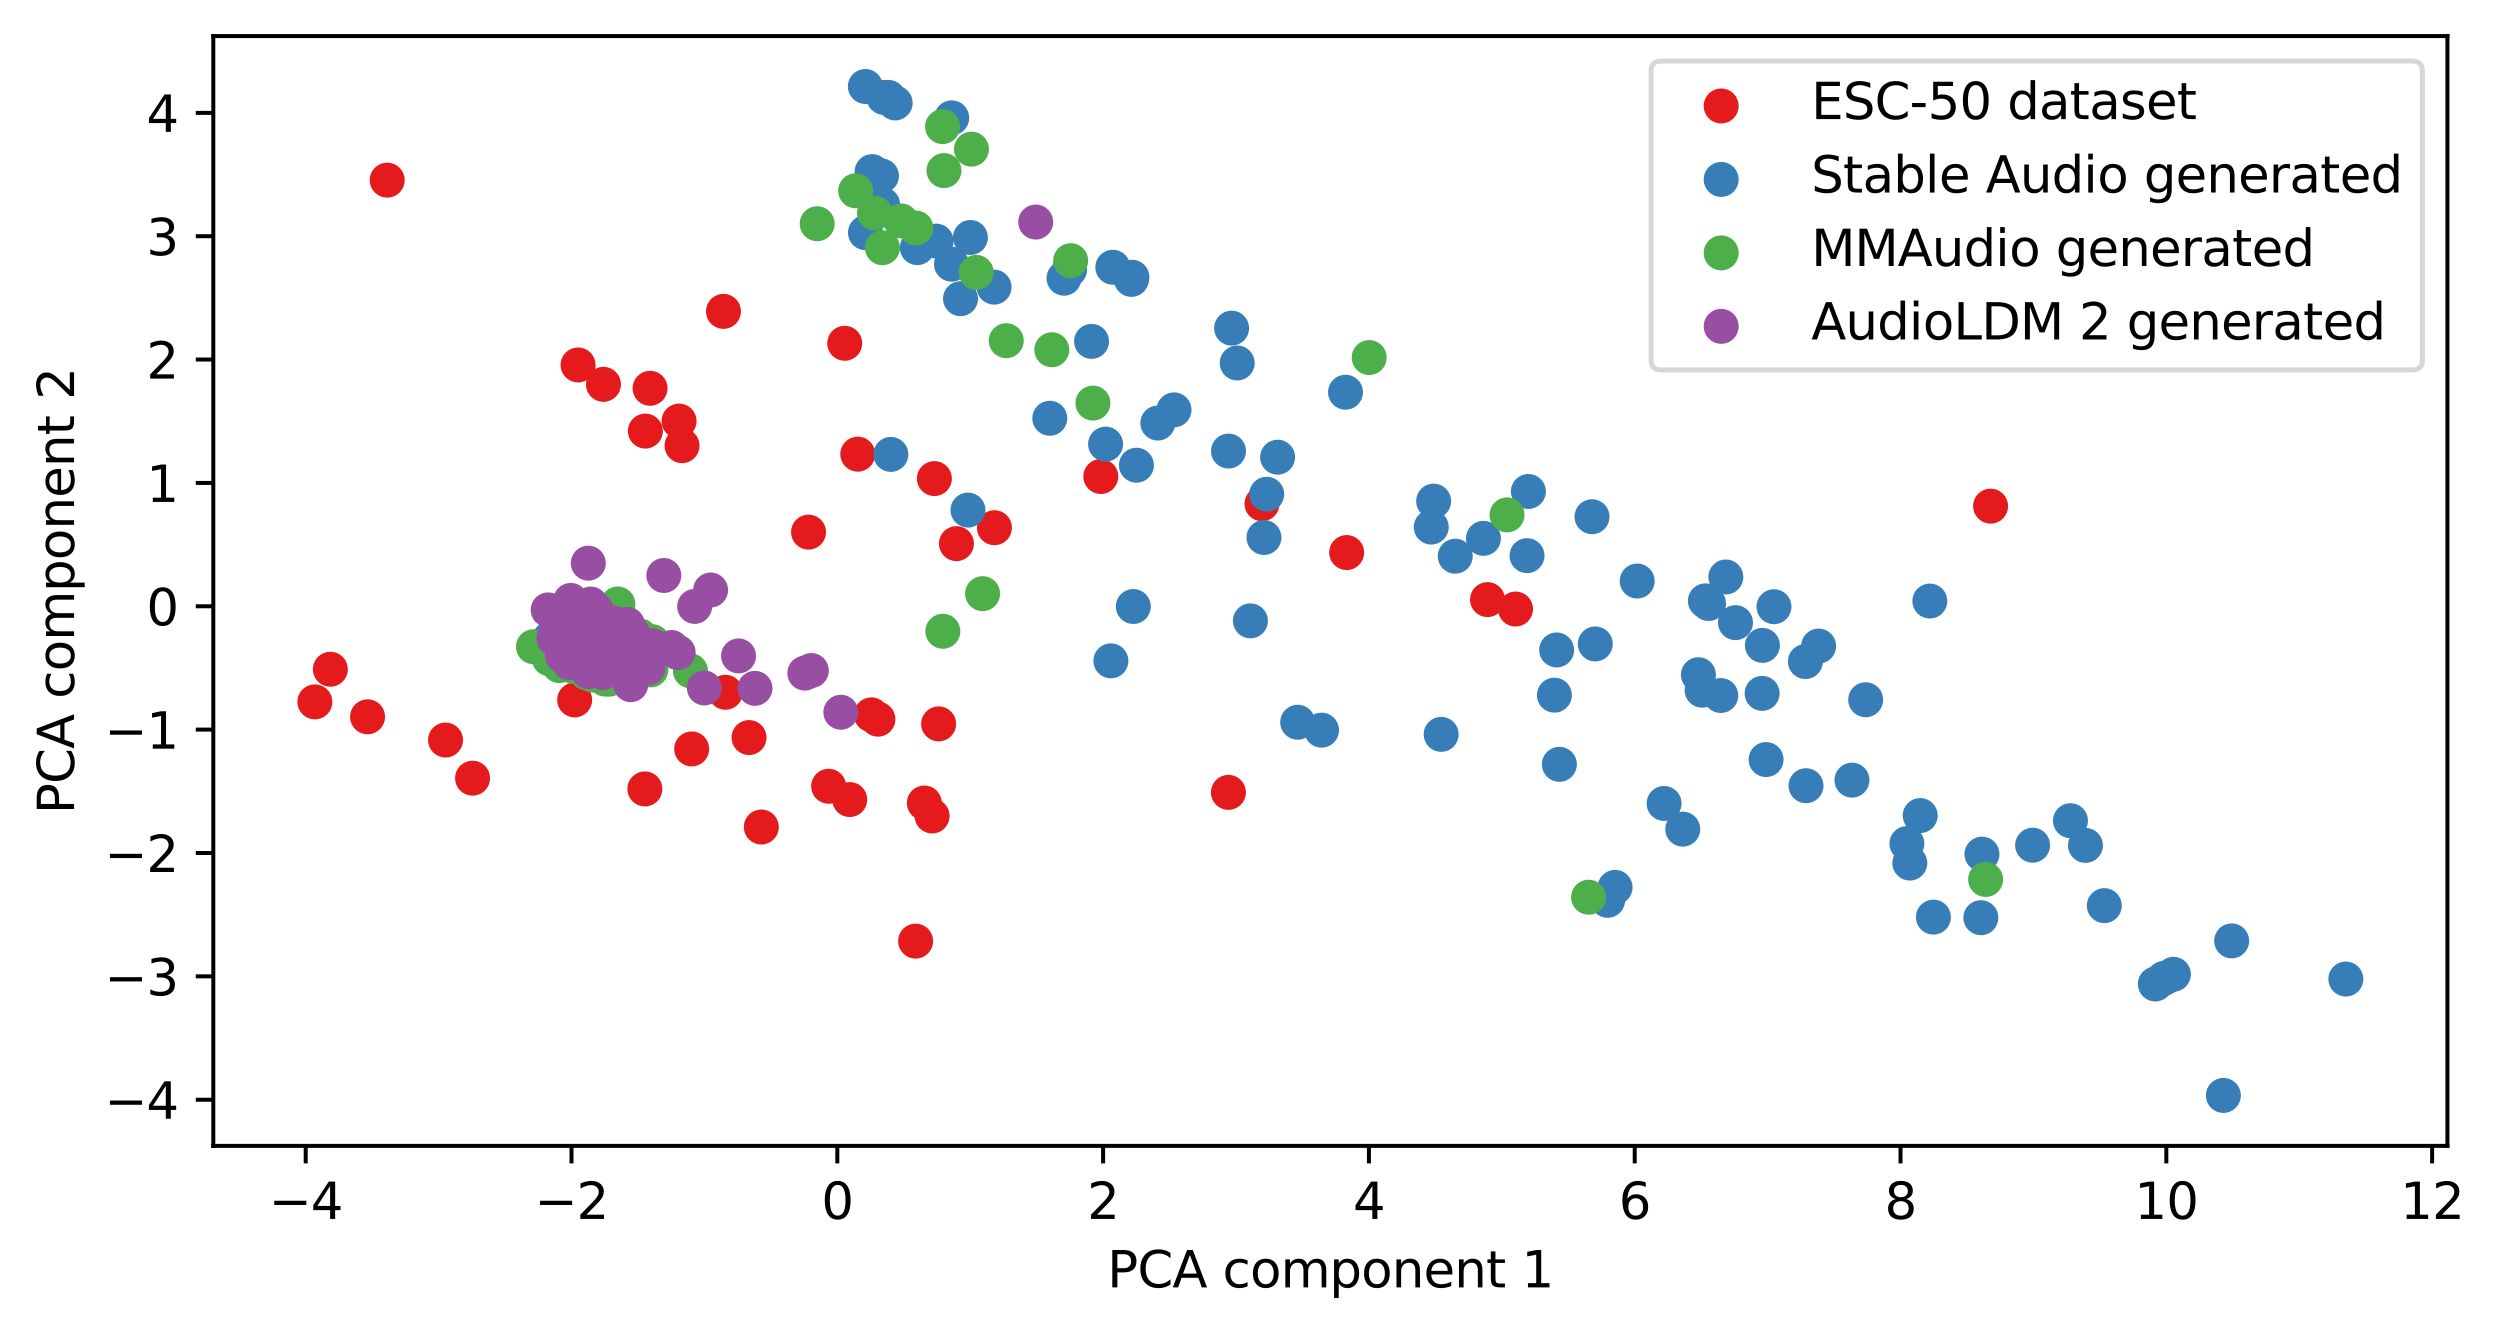 <?xml version="1.0" encoding="utf-8" standalone="no"?>
<!DOCTYPE svg PUBLIC "-//W3C//DTD SVG 1.1//EN"
  "http://www.w3.org/Graphics/SVG/1.1/DTD/svg11.dtd">
<svg xmlns:xlink="http://www.w3.org/1999/xlink" width="499.53pt" height="266.516pt" viewBox="0 0 499.53 266.516" xmlns="http://www.w3.org/2000/svg" version="1.1">
 <defs>
  <style type="text/css">*{stroke-linejoin: round; stroke-linecap: butt}</style>
 </defs>
 <g id="figure_1">
  <g id="patch_1">
   <path d="M 0 266.516 
L 499.53 266.516 
L 499.53 0 
L 0 0 
z
" style="fill: #ffffff"/>
  </g>
  <g id="axes_1">
   <g id="patch_2">
    <path d="M 42.62 228.96 
L 489.02 228.96 
L 489.02 7.2 
L 42.62 7.2 
z
" style="fill: #ffffff"/>
   </g>
   <g id="PathCollection_1">
    <defs>
     <path id="mb6d11b6365" d="M 0 3 
C 0.796 3 1.559 2.684 2.121 2.121 
C 2.684 1.559 3 0.796 3 0 
C 3 -0.796 2.684 -1.559 2.121 -2.121 
C 1.559 -2.684 0.796 -3 0 -3 
C -0.796 -3 -1.559 -2.684 -2.121 -2.121 
C -2.684 -1.559 -3 -0.796 -3 0 
C -3 0.796 -2.684 1.559 -2.121 2.121 
C -1.559 2.684 -0.796 3 0 3 
z
" style="stroke: #e41a1c"/>
    </defs>
    <g clip-path="url(#p27df1f2c5c)">
     <use xlink:href="#mb6d11b6365" x="144.556" y="62.215" style="fill: #e41a1c; stroke: #e41a1c"/>
     <use xlink:href="#mb6d11b6365" x="186.252" y="163.042" style="fill: #e41a1c; stroke: #e41a1c"/>
     <use xlink:href="#mb6d11b6365" x="252.159" y="100.659" style="fill: #e41a1c; stroke: #e41a1c"/>
     <use xlink:href="#mb6d11b6365" x="245.454" y="158.324" style="fill: #e41a1c; stroke: #e41a1c"/>
     <use xlink:href="#mb6d11b6365" x="186.699" y="95.627" style="fill: #e41a1c; stroke: #e41a1c"/>
     <use xlink:href="#mb6d11b6365" x="397.745" y="101.133" style="fill: #e41a1c; stroke: #e41a1c"/>
     <use xlink:href="#mb6d11b6365" x="269.08" y="110.407" style="fill: #e41a1c; stroke: #e41a1c"/>
     <use xlink:href="#mb6d11b6365" x="62.911" y="140.243" style="fill: #e41a1c; stroke: #e41a1c"/>
     <use xlink:href="#mb6d11b6365" x="165.573" y="157.103" style="fill: #e41a1c; stroke: #e41a1c"/>
     <use xlink:href="#mb6d11b6365" x="135.682" y="84.138" style="fill: #e41a1c; stroke: #e41a1c"/>
     <use xlink:href="#mb6d11b6365" x="129.894" y="77.587" style="fill: #e41a1c; stroke: #e41a1c"/>
     <use xlink:href="#mb6d11b6365" x="136.281" y="89.053" style="fill: #e41a1c; stroke: #e41a1c"/>
     <use xlink:href="#mb6d11b6365" x="120.574" y="76.795" style="fill: #e41a1c; stroke: #e41a1c"/>
     <use xlink:href="#mb6d11b6365" x="138.206" y="149.645" style="fill: #e41a1c; stroke: #e41a1c"/>
     <use xlink:href="#mb6d11b6365" x="128.852" y="157.638" style="fill: #e41a1c; stroke: #e41a1c"/>
     <use xlink:href="#mb6d11b6365" x="114.821" y="139.85" style="fill: #e41a1c; stroke: #e41a1c"/>
     <use xlink:href="#mb6d11b6365" x="89.02" y="147.87" style="fill: #e41a1c; stroke: #e41a1c"/>
     <use xlink:href="#mb6d11b6365" x="73.444" y="143.224" style="fill: #e41a1c; stroke: #e41a1c"/>
     <use xlink:href="#mb6d11b6365" x="149.665" y="147.371" style="fill: #e41a1c; stroke: #e41a1c"/>
     <use xlink:href="#mb6d11b6365" x="169.786" y="159.761" style="fill: #e41a1c; stroke: #e41a1c"/>
     <use xlink:href="#mb6d11b6365" x="175.418" y="143.695" style="fill: #e41a1c; stroke: #e41a1c"/>
     <use xlink:href="#mb6d11b6365" x="144.947" y="138.326" style="fill: #e41a1c; stroke: #e41a1c"/>
     <use xlink:href="#mb6d11b6365" x="174.106" y="142.834" style="fill: #e41a1c; stroke: #e41a1c"/>
     <use xlink:href="#mb6d11b6365" x="187.549" y="144.641" style="fill: #e41a1c; stroke: #e41a1c"/>
     <use xlink:href="#mb6d11b6365" x="219.954" y="95.21" style="fill: #e41a1c; stroke: #e41a1c"/>
     <use xlink:href="#mb6d11b6365" x="115.501" y="72.922" style="fill: #e41a1c; stroke: #e41a1c"/>
     <use xlink:href="#mb6d11b6365" x="94.423" y="155.489" style="fill: #e41a1c; stroke: #e41a1c"/>
     <use xlink:href="#mb6d11b6365" x="66.008" y="133.724" style="fill: #e41a1c; stroke: #e41a1c"/>
     <use xlink:href="#mb6d11b6365" x="152.117" y="165.248" style="fill: #e41a1c; stroke: #e41a1c"/>
     <use xlink:href="#mb6d11b6365" x="182.949" y="188.048" style="fill: #e41a1c; stroke: #e41a1c"/>
     <use xlink:href="#mb6d11b6365" x="297.222" y="119.807" style="fill: #e41a1c; stroke: #e41a1c"/>
     <use xlink:href="#mb6d11b6365" x="302.814" y="121.692" style="fill: #e41a1c; stroke: #e41a1c"/>
     <use xlink:href="#mb6d11b6365" x="168.784" y="68.591" style="fill: #e41a1c; stroke: #e41a1c"/>
     <use xlink:href="#mb6d11b6365" x="184.693" y="160.449" style="fill: #e41a1c; stroke: #e41a1c"/>
     <use xlink:href="#mb6d11b6365" x="161.558" y="106.32" style="fill: #e41a1c; stroke: #e41a1c"/>
     <use xlink:href="#mb6d11b6365" x="77.368" y="35.992" style="fill: #e41a1c; stroke: #e41a1c"/>
     <use xlink:href="#mb6d11b6365" x="198.697" y="105.442" style="fill: #e41a1c; stroke: #e41a1c"/>
     <use xlink:href="#mb6d11b6365" x="171.393" y="90.746" style="fill: #e41a1c; stroke: #e41a1c"/>
     <use xlink:href="#mb6d11b6365" x="191.109" y="108.622" style="fill: #e41a1c; stroke: #e41a1c"/>
     <use xlink:href="#mb6d11b6365" x="128.95" y="86.133" style="fill: #e41a1c; stroke: #e41a1c"/>
    </g>
   </g>
   <g id="PathCollection_2">
    <defs>
     <path id="m0fb7c5e21c" d="M 0 3 
C 0.796 3 1.559 2.684 2.121 2.121 
C 2.684 1.559 3 0.796 3 0 
C 3 -0.796 2.684 -1.559 2.121 -2.121 
C 1.559 -2.684 0.796 -3 0 -3 
C -0.796 -3 -1.559 -2.684 -2.121 -2.121 
C -2.684 -1.559 -3 -0.796 -3 0 
C -3 0.796 -2.684 1.559 -2.121 2.121 
C -1.559 2.684 -0.796 3 0 3 
z
" style="stroke: #377eb8"/>
    </defs>
    <g clip-path="url(#p27df1f2c5c)">
     <use xlink:href="#m0fb7c5e21c" x="172.908" y="17.28" style="fill: #377eb8; stroke: #377eb8"/>
     <use xlink:href="#m0fb7c5e21c" x="343.834" y="138.971" style="fill: #377eb8; stroke: #377eb8"/>
     <use xlink:href="#m0fb7c5e21c" x="183.292" y="49.479" style="fill: #377eb8; stroke: #377eb8"/>
     <use xlink:href="#m0fb7c5e21c" x="187.044" y="48.172" style="fill: #377eb8; stroke: #377eb8"/>
     <use xlink:href="#m0fb7c5e21c" x="383.682" y="162.958" style="fill: #377eb8; stroke: #377eb8"/>
     <use xlink:href="#m0fb7c5e21c" x="386.315" y="183.25" style="fill: #377eb8; stroke: #377eb8"/>
     <use xlink:href="#m0fb7c5e21c" x="305.116" y="111.026" style="fill: #377eb8; stroke: #377eb8"/>
     <use xlink:href="#m0fb7c5e21c" x="176.123" y="35.145" style="fill: #377eb8; stroke: #377eb8"/>
     <use xlink:href="#m0fb7c5e21c" x="231.342" y="84.528" style="fill: #377eb8; stroke: #377eb8"/>
     <use xlink:href="#m0fb7c5e21c" x="109.819" y="127.656" style="fill: #377eb8; stroke: #377eb8"/>
     <use xlink:href="#m0fb7c5e21c" x="226.448" y="121.189" style="fill: #377eb8; stroke: #377eb8"/>
     <use xlink:href="#m0fb7c5e21c" x="336.234" y="165.672" style="fill: #377eb8; stroke: #377eb8"/>
     <use xlink:href="#m0fb7c5e21c" x="318.106" y="103.247" style="fill: #377eb8; stroke: #377eb8"/>
     <use xlink:href="#m0fb7c5e21c" x="110.874" y="127.719" style="fill: #377eb8; stroke: #377eb8"/>
     <use xlink:href="#m0fb7c5e21c" x="252.552" y="107.398" style="fill: #377eb8; stroke: #377eb8"/>
     <use xlink:href="#m0fb7c5e21c" x="264.059" y="145.896" style="fill: #377eb8; stroke: #377eb8"/>
     <use xlink:href="#m0fb7c5e21c" x="444.257" y="218.88" style="fill: #377eb8; stroke: #377eb8"/>
     <use xlink:href="#m0fb7c5e21c" x="430.662" y="196.612" style="fill: #377eb8; stroke: #377eb8"/>
     <use xlink:href="#m0fb7c5e21c" x="268.849" y="78.367" style="fill: #377eb8; stroke: #377eb8"/>
     <use xlink:href="#m0fb7c5e21c" x="310.583" y="138.897" style="fill: #377eb8; stroke: #377eb8"/>
     <use xlink:href="#m0fb7c5e21c" x="396.019" y="170.664" style="fill: #377eb8; stroke: #377eb8"/>
     <use xlink:href="#m0fb7c5e21c" x="114.942" y="133.092" style="fill: #377eb8; stroke: #377eb8"/>
     <use xlink:href="#m0fb7c5e21c" x="395.8" y="183.367" style="fill: #377eb8; stroke: #377eb8"/>
     <use xlink:href="#m0fb7c5e21c" x="381.021" y="168.561" style="fill: #377eb8; stroke: #377eb8"/>
     <use xlink:href="#m0fb7c5e21c" x="247.21" y="72.531" style="fill: #377eb8; stroke: #377eb8"/>
     <use xlink:href="#m0fb7c5e21c" x="420.464" y="180.957" style="fill: #377eb8; stroke: #377eb8"/>
     <use xlink:href="#m0fb7c5e21c" x="354.458" y="121.23" style="fill: #377eb8; stroke: #377eb8"/>
     <use xlink:href="#m0fb7c5e21c" x="174.258" y="34.282" style="fill: #377eb8; stroke: #377eb8"/>
     <use xlink:href="#m0fb7c5e21c" x="255.28" y="91.352" style="fill: #377eb8; stroke: #377eb8"/>
     <use xlink:href="#m0fb7c5e21c" x="198.631" y="57.373" style="fill: #377eb8; stroke: #377eb8"/>
     <use xlink:href="#m0fb7c5e21c" x="416.697" y="168.92" style="fill: #377eb8; stroke: #377eb8"/>
     <use xlink:href="#m0fb7c5e21c" x="226.175" y="55.396" style="fill: #377eb8; stroke: #377eb8"/>
     <use xlink:href="#m0fb7c5e21c" x="109.582" y="130.668" style="fill: #377eb8; stroke: #377eb8"/>
     <use xlink:href="#m0fb7c5e21c" x="363.382" y="129.098" style="fill: #377eb8; stroke: #377eb8"/>
     <use xlink:href="#m0fb7c5e21c" x="285.977" y="105.318" style="fill: #377eb8; stroke: #377eb8"/>
     <use xlink:href="#m0fb7c5e21c" x="190.123" y="52.785" style="fill: #377eb8; stroke: #377eb8"/>
     <use xlink:href="#m0fb7c5e21c" x="406.137" y="168.879" style="fill: #377eb8; stroke: #377eb8"/>
     <use xlink:href="#m0fb7c5e21c" x="193.899" y="47.452" style="fill: #377eb8; stroke: #377eb8"/>
     <use xlink:href="#m0fb7c5e21c" x="434.272" y="194.679" style="fill: #377eb8; stroke: #377eb8"/>
     <use xlink:href="#m0fb7c5e21c" x="311.578" y="152.723" style="fill: #377eb8; stroke: #377eb8"/>
     <use xlink:href="#m0fb7c5e21c" x="385.608" y="120.095" style="fill: #377eb8; stroke: #377eb8"/>
     <use xlink:href="#m0fb7c5e21c" x="305.388" y="98.203" style="fill: #377eb8; stroke: #377eb8"/>
     <use xlink:href="#m0fb7c5e21c" x="360.861" y="156.994" style="fill: #377eb8; stroke: #377eb8"/>
     <use xlink:href="#m0fb7c5e21c" x="178.864" y="20.565" style="fill: #377eb8; stroke: #377eb8"/>
     <use xlink:href="#m0fb7c5e21c" x="432.36" y="195.502" style="fill: #377eb8; stroke: #377eb8"/>
     <use xlink:href="#m0fb7c5e21c" x="191.921" y="59.682" style="fill: #377eb8; stroke: #377eb8"/>
     <use xlink:href="#m0fb7c5e21c" x="322.71" y="177.306" style="fill: #377eb8; stroke: #377eb8"/>
     <use xlink:href="#m0fb7c5e21c" x="318.753" y="128.665" style="fill: #377eb8; stroke: #377eb8"/>
     <use xlink:href="#m0fb7c5e21c" x="352.883" y="151.767" style="fill: #377eb8; stroke: #377eb8"/>
     <use xlink:href="#m0fb7c5e21c" x="327.127" y="116.101" style="fill: #377eb8; stroke: #377eb8"/>
     <use xlink:href="#m0fb7c5e21c" x="246.09" y="65.568" style="fill: #377eb8; stroke: #377eb8"/>
     <use xlink:href="#m0fb7c5e21c" x="287.958" y="146.733" style="fill: #377eb8; stroke: #377eb8"/>
     <use xlink:href="#m0fb7c5e21c" x="346.769" y="124.411" style="fill: #377eb8; stroke: #377eb8"/>
     <use xlink:href="#m0fb7c5e21c" x="177.519" y="19.461" style="fill: #377eb8; stroke: #377eb8"/>
     <use xlink:href="#m0fb7c5e21c" x="352.153" y="128.953" style="fill: #377eb8; stroke: #377eb8"/>
     <use xlink:href="#m0fb7c5e21c" x="360.736" y="132.188" style="fill: #377eb8; stroke: #377eb8"/>
     <use xlink:href="#m0fb7c5e21c" x="340.098" y="137.908" style="fill: #377eb8; stroke: #377eb8"/>
     <use xlink:href="#m0fb7c5e21c" x="370.045" y="155.877" style="fill: #377eb8; stroke: #377eb8"/>
     <use xlink:href="#m0fb7c5e21c" x="372.782" y="139.815" style="fill: #377eb8; stroke: #377eb8"/>
     <use xlink:href="#m0fb7c5e21c" x="221.969" y="132.047" style="fill: #377eb8; stroke: #377eb8"/>
     <use xlink:href="#m0fb7c5e21c" x="296.406" y="107.568" style="fill: #377eb8; stroke: #377eb8"/>
     <use xlink:href="#m0fb7c5e21c" x="381.605" y="172.449" style="fill: #377eb8; stroke: #377eb8"/>
     <use xlink:href="#m0fb7c5e21c" x="413.703" y="163.987" style="fill: #377eb8; stroke: #377eb8"/>
     <use xlink:href="#m0fb7c5e21c" x="193.41" y="101.92" style="fill: #377eb8; stroke: #377eb8"/>
     <use xlink:href="#m0fb7c5e21c" x="339.365" y="134.817" style="fill: #377eb8; stroke: #377eb8"/>
     <use xlink:href="#m0fb7c5e21c" x="220.907" y="88.741" style="fill: #377eb8; stroke: #377eb8"/>
     <use xlink:href="#m0fb7c5e21c" x="259.291" y="144.307" style="fill: #377eb8; stroke: #377eb8"/>
     <use xlink:href="#m0fb7c5e21c" x="253.104" y="98.752" style="fill: #377eb8; stroke: #377eb8"/>
     <use xlink:href="#m0fb7c5e21c" x="209.757" y="83.575" style="fill: #377eb8; stroke: #377eb8"/>
     <use xlink:href="#m0fb7c5e21c" x="176.357" y="40.871" style="fill: #377eb8; stroke: #377eb8"/>
     <use xlink:href="#m0fb7c5e21c" x="332.505" y="160.541" style="fill: #377eb8; stroke: #377eb8"/>
     <use xlink:href="#m0fb7c5e21c" x="227.07" y="92.953" style="fill: #377eb8; stroke: #377eb8"/>
     <use xlink:href="#m0fb7c5e21c" x="290.773" y="111.137" style="fill: #377eb8; stroke: #377eb8"/>
     <use xlink:href="#m0fb7c5e21c" x="341.386" y="120.586" style="fill: #377eb8; stroke: #377eb8"/>
     <use xlink:href="#m0fb7c5e21c" x="213.717" y="53.87" style="fill: #377eb8; stroke: #377eb8"/>
     <use xlink:href="#m0fb7c5e21c" x="321.221" y="179.892" style="fill: #377eb8; stroke: #377eb8"/>
     <use xlink:href="#m0fb7c5e21c" x="176.613" y="19.468" style="fill: #377eb8; stroke: #377eb8"/>
     <use xlink:href="#m0fb7c5e21c" x="212.6" y="55.587" style="fill: #377eb8; stroke: #377eb8"/>
     <use xlink:href="#m0fb7c5e21c" x="245.472" y="90.129" style="fill: #377eb8; stroke: #377eb8"/>
     <use xlink:href="#m0fb7c5e21c" x="234.578" y="81.898" style="fill: #377eb8; stroke: #377eb8"/>
     <use xlink:href="#m0fb7c5e21c" x="344.844" y="115.284" style="fill: #377eb8; stroke: #377eb8"/>
     <use xlink:href="#m0fb7c5e21c" x="340.751" y="120.058" style="fill: #377eb8; stroke: #377eb8"/>
     <use xlink:href="#m0fb7c5e21c" x="445.911" y="188" style="fill: #377eb8; stroke: #377eb8"/>
     <use xlink:href="#m0fb7c5e21c" x="172.926" y="46.494" style="fill: #377eb8; stroke: #377eb8"/>
     <use xlink:href="#m0fb7c5e21c" x="226.065" y="55.826" style="fill: #377eb8; stroke: #377eb8"/>
     <use xlink:href="#m0fb7c5e21c" x="468.729" y="195.627" style="fill: #377eb8; stroke: #377eb8"/>
     <use xlink:href="#m0fb7c5e21c" x="311.035" y="129.869" style="fill: #377eb8; stroke: #377eb8"/>
     <use xlink:href="#m0fb7c5e21c" x="222.351" y="53.397" style="fill: #377eb8; stroke: #377eb8"/>
     <use xlink:href="#m0fb7c5e21c" x="218.106" y="68.211" style="fill: #377eb8; stroke: #377eb8"/>
     <use xlink:href="#m0fb7c5e21c" x="286.456" y="100.134" style="fill: #377eb8; stroke: #377eb8"/>
     <use xlink:href="#m0fb7c5e21c" x="190.161" y="23.544" style="fill: #377eb8; stroke: #377eb8"/>
     <use xlink:href="#m0fb7c5e21c" x="249.846" y="124.055" style="fill: #377eb8; stroke: #377eb8"/>
     <use xlink:href="#m0fb7c5e21c" x="352.094" y="138.544" style="fill: #377eb8; stroke: #377eb8"/>
     <use xlink:href="#m0fb7c5e21c" x="177.999" y="90.796" style="fill: #377eb8; stroke: #377eb8"/>
    </g>
   </g>
   <g id="PathCollection_3">
    <defs>
     <path id="m784eb9e1eb" d="M 0 3 
C 0.796 3 1.559 2.684 2.121 2.121 
C 2.684 1.559 3 0.796 3 0 
C 3 -0.796 2.684 -1.559 2.121 -2.121 
C 1.559 -2.684 0.796 -3 0 -3 
C -0.796 -3 -1.559 -2.684 -2.121 -2.121 
C -2.684 -1.559 -3 -0.796 -3 0 
C -3 0.796 -2.684 1.559 -2.121 2.121 
C -1.559 2.684 -0.796 3 0 3 
z
" style="stroke: #4daf4a"/>
    </defs>
    <g clip-path="url(#p27df1f2c5c)">
     <use xlink:href="#m784eb9e1eb" x="180.05" y="44.14" style="fill: #4daf4a; stroke: #4daf4a"/>
     <use xlink:href="#m784eb9e1eb" x="123.063" y="123.246" style="fill: #4daf4a; stroke: #4daf4a"/>
     <use xlink:href="#m784eb9e1eb" x="120.099" y="125.175" style="fill: #4daf4a; stroke: #4daf4a"/>
     <use xlink:href="#m784eb9e1eb" x="120.84" y="123.329" style="fill: #4daf4a; stroke: #4daf4a"/>
     <use xlink:href="#m784eb9e1eb" x="120.281" y="134.849" style="fill: #4daf4a; stroke: #4daf4a"/>
     <use xlink:href="#m784eb9e1eb" x="195.059" y="54.436" style="fill: #4daf4a; stroke: #4daf4a"/>
     <use xlink:href="#m784eb9e1eb" x="111.546" y="130.724" style="fill: #4daf4a; stroke: #4daf4a"/>
     <use xlink:href="#m784eb9e1eb" x="121.794" y="125.745" style="fill: #4daf4a; stroke: #4daf4a"/>
     <use xlink:href="#m784eb9e1eb" x="117.958" y="133.646" style="fill: #4daf4a; stroke: #4daf4a"/>
     <use xlink:href="#m784eb9e1eb" x="112.843" y="132.182" style="fill: #4daf4a; stroke: #4daf4a"/>
     <use xlink:href="#m784eb9e1eb" x="114.541" y="133.15" style="fill: #4daf4a; stroke: #4daf4a"/>
     <use xlink:href="#m784eb9e1eb" x="125.619" y="126.87" style="fill: #4daf4a; stroke: #4daf4a"/>
     <use xlink:href="#m784eb9e1eb" x="163.283" y="44.707" style="fill: #4daf4a; stroke: #4daf4a"/>
     <use xlink:href="#m784eb9e1eb" x="112.306" y="131.762" style="fill: #4daf4a; stroke: #4daf4a"/>
     <use xlink:href="#m784eb9e1eb" x="130.34" y="128.21" style="fill: #4daf4a; stroke: #4daf4a"/>
     <use xlink:href="#m784eb9e1eb" x="120.618" y="123.818" style="fill: #4daf4a; stroke: #4daf4a"/>
     <use xlink:href="#m784eb9e1eb" x="119.038" y="128.424" style="fill: #4daf4a; stroke: #4daf4a"/>
     <use xlink:href="#m784eb9e1eb" x="115.058" y="130.424" style="fill: #4daf4a; stroke: #4daf4a"/>
     <use xlink:href="#m784eb9e1eb" x="124.28" y="125.627" style="fill: #4daf4a; stroke: #4daf4a"/>
     <use xlink:href="#m784eb9e1eb" x="130.039" y="133.851" style="fill: #4daf4a; stroke: #4daf4a"/>
     <use xlink:href="#m784eb9e1eb" x="127.937" y="127.102" style="fill: #4daf4a; stroke: #4daf4a"/>
     <use xlink:href="#m784eb9e1eb" x="115.555" y="131.2" style="fill: #4daf4a; stroke: #4daf4a"/>
     <use xlink:href="#m784eb9e1eb" x="125.441" y="126.27" style="fill: #4daf4a; stroke: #4daf4a"/>
     <use xlink:href="#m784eb9e1eb" x="174.732" y="42.554" style="fill: #4daf4a; stroke: #4daf4a"/>
     <use xlink:href="#m784eb9e1eb" x="111.632" y="130.442" style="fill: #4daf4a; stroke: #4daf4a"/>
     <use xlink:href="#m784eb9e1eb" x="117.287" y="134.497" style="fill: #4daf4a; stroke: #4daf4a"/>
     <use xlink:href="#m784eb9e1eb" x="122.401" y="124.76" style="fill: #4daf4a; stroke: #4daf4a"/>
     <use xlink:href="#m784eb9e1eb" x="301.122" y="102.882" style="fill: #4daf4a; stroke: #4daf4a"/>
     <use xlink:href="#m784eb9e1eb" x="120.367" y="126.476" style="fill: #4daf4a; stroke: #4daf4a"/>
     <use xlink:href="#m784eb9e1eb" x="210.164" y="69.881" style="fill: #4daf4a; stroke: #4daf4a"/>
     <use xlink:href="#m784eb9e1eb" x="118.519" y="134.894" style="fill: #4daf4a; stroke: #4daf4a"/>
     <use xlink:href="#m784eb9e1eb" x="121.701" y="124.944" style="fill: #4daf4a; stroke: #4daf4a"/>
     <use xlink:href="#m784eb9e1eb" x="129.451" y="128.566" style="fill: #4daf4a; stroke: #4daf4a"/>
     <use xlink:href="#m784eb9e1eb" x="122.654" y="129.968" style="fill: #4daf4a; stroke: #4daf4a"/>
     <use xlink:href="#m784eb9e1eb" x="122.109" y="127.92" style="fill: #4daf4a; stroke: #4daf4a"/>
     <use xlink:href="#m784eb9e1eb" x="124.939" y="130.324" style="fill: #4daf4a; stroke: #4daf4a"/>
     <use xlink:href="#m784eb9e1eb" x="120.924" y="135.694" style="fill: #4daf4a; stroke: #4daf4a"/>
     <use xlink:href="#m784eb9e1eb" x="121.541" y="125.156" style="fill: #4daf4a; stroke: #4daf4a"/>
     <use xlink:href="#m784eb9e1eb" x="117.664" y="133.592" style="fill: #4daf4a; stroke: #4daf4a"/>
     <use xlink:href="#m784eb9e1eb" x="116.794" y="133.703" style="fill: #4daf4a; stroke: #4daf4a"/>
     <use xlink:href="#m784eb9e1eb" x="396.755" y="175.729" style="fill: #4daf4a; stroke: #4daf4a"/>
     <use xlink:href="#m784eb9e1eb" x="188.334" y="25.297" style="fill: #4daf4a; stroke: #4daf4a"/>
     <use xlink:href="#m784eb9e1eb" x="112.461" y="131.424" style="fill: #4daf4a; stroke: #4daf4a"/>
     <use xlink:href="#m784eb9e1eb" x="137.962" y="134.048" style="fill: #4daf4a; stroke: #4daf4a"/>
     <use xlink:href="#m784eb9e1eb" x="123.946" y="123.539" style="fill: #4daf4a; stroke: #4daf4a"/>
     <use xlink:href="#m784eb9e1eb" x="119.235" y="132.041" style="fill: #4daf4a; stroke: #4daf4a"/>
     <use xlink:href="#m784eb9e1eb" x="119.329" y="129.701" style="fill: #4daf4a; stroke: #4daf4a"/>
     <use xlink:href="#m784eb9e1eb" x="116.554" y="133.152" style="fill: #4daf4a; stroke: #4daf4a"/>
     <use xlink:href="#m784eb9e1eb" x="117.154" y="128.036" style="fill: #4daf4a; stroke: #4daf4a"/>
     <use xlink:href="#m784eb9e1eb" x="111.768" y="133" style="fill: #4daf4a; stroke: #4daf4a"/>
     <use xlink:href="#m784eb9e1eb" x="273.579" y="71.445" style="fill: #4daf4a; stroke: #4daf4a"/>
     <use xlink:href="#m784eb9e1eb" x="123.104" y="126.923" style="fill: #4daf4a; stroke: #4daf4a"/>
     <use xlink:href="#m784eb9e1eb" x="122.596" y="124.789" style="fill: #4daf4a; stroke: #4daf4a"/>
     <use xlink:href="#m784eb9e1eb" x="109.778" y="131.645" style="fill: #4daf4a; stroke: #4daf4a"/>
     <use xlink:href="#m784eb9e1eb" x="118.649" y="128.418" style="fill: #4daf4a; stroke: #4daf4a"/>
     <use xlink:href="#m784eb9e1eb" x="121.997" y="126.349" style="fill: #4daf4a; stroke: #4daf4a"/>
     <use xlink:href="#m784eb9e1eb" x="111.539" y="129.758" style="fill: #4daf4a; stroke: #4daf4a"/>
     <use xlink:href="#m784eb9e1eb" x="111.67" y="123.31" style="fill: #4daf4a; stroke: #4daf4a"/>
     <use xlink:href="#m784eb9e1eb" x="111.456" y="131.92" style="fill: #4daf4a; stroke: #4daf4a"/>
     <use xlink:href="#m784eb9e1eb" x="119.021" y="121.672" style="fill: #4daf4a; stroke: #4daf4a"/>
     <use xlink:href="#m784eb9e1eb" x="170.971" y="38.125" style="fill: #4daf4a; stroke: #4daf4a"/>
     <use xlink:href="#m784eb9e1eb" x="121.298" y="122.219" style="fill: #4daf4a; stroke: #4daf4a"/>
     <use xlink:href="#m784eb9e1eb" x="196.332" y="118.618" style="fill: #4daf4a; stroke: #4daf4a"/>
     <use xlink:href="#m784eb9e1eb" x="121.612" y="126.94" style="fill: #4daf4a; stroke: #4daf4a"/>
     <use xlink:href="#m784eb9e1eb" x="120.279" y="124.236" style="fill: #4daf4a; stroke: #4daf4a"/>
     <use xlink:href="#m784eb9e1eb" x="111.418" y="131.19" style="fill: #4daf4a; stroke: #4daf4a"/>
     <use xlink:href="#m784eb9e1eb" x="122.878" y="125.689" style="fill: #4daf4a; stroke: #4daf4a"/>
     <use xlink:href="#m784eb9e1eb" x="119.254" y="127.598" style="fill: #4daf4a; stroke: #4daf4a"/>
     <use xlink:href="#m784eb9e1eb" x="119.839" y="134.941" style="fill: #4daf4a; stroke: #4daf4a"/>
     <use xlink:href="#m784eb9e1eb" x="118.696" y="130.192" style="fill: #4daf4a; stroke: #4daf4a"/>
     <use xlink:href="#m784eb9e1eb" x="127.089" y="127.403" style="fill: #4daf4a; stroke: #4daf4a"/>
     <use xlink:href="#m784eb9e1eb" x="213.927" y="52.085" style="fill: #4daf4a; stroke: #4daf4a"/>
     <use xlink:href="#m784eb9e1eb" x="106.588" y="129.221" style="fill: #4daf4a; stroke: #4daf4a"/>
     <use xlink:href="#m784eb9e1eb" x="122.961" y="130.654" style="fill: #4daf4a; stroke: #4daf4a"/>
     <use xlink:href="#m784eb9e1eb" x="120.131" y="123.885" style="fill: #4daf4a; stroke: #4daf4a"/>
     <use xlink:href="#m784eb9e1eb" x="194.107" y="29.802" style="fill: #4daf4a; stroke: #4daf4a"/>
     <use xlink:href="#m784eb9e1eb" x="201.059" y="68.073" style="fill: #4daf4a; stroke: #4daf4a"/>
     <use xlink:href="#m784eb9e1eb" x="121.638" y="130.944" style="fill: #4daf4a; stroke: #4daf4a"/>
     <use xlink:href="#m784eb9e1eb" x="188.391" y="126.136" style="fill: #4daf4a; stroke: #4daf4a"/>
     <use xlink:href="#m784eb9e1eb" x="122.255" y="124.474" style="fill: #4daf4a; stroke: #4daf4a"/>
     <use xlink:href="#m784eb9e1eb" x="176.317" y="49.494" style="fill: #4daf4a; stroke: #4daf4a"/>
     <use xlink:href="#m784eb9e1eb" x="218.38" y="80.538" style="fill: #4daf4a; stroke: #4daf4a"/>
     <use xlink:href="#m784eb9e1eb" x="121" y="130.381" style="fill: #4daf4a; stroke: #4daf4a"/>
     <use xlink:href="#m784eb9e1eb" x="120.751" y="126.311" style="fill: #4daf4a; stroke: #4daf4a"/>
     <use xlink:href="#m784eb9e1eb" x="317.42" y="179.273" style="fill: #4daf4a; stroke: #4daf4a"/>
     <use xlink:href="#m784eb9e1eb" x="188.616" y="34.087" style="fill: #4daf4a; stroke: #4daf4a"/>
     <use xlink:href="#m784eb9e1eb" x="121.823" y="135.68" style="fill: #4daf4a; stroke: #4daf4a"/>
     <use xlink:href="#m784eb9e1eb" x="113.153" y="131.949" style="fill: #4daf4a; stroke: #4daf4a"/>
     <use xlink:href="#m784eb9e1eb" x="183.008" y="45.567" style="fill: #4daf4a; stroke: #4daf4a"/>
     <use xlink:href="#m784eb9e1eb" x="113.232" y="131.394" style="fill: #4daf4a; stroke: #4daf4a"/>
     <use xlink:href="#m784eb9e1eb" x="123.444" y="120.681" style="fill: #4daf4a; stroke: #4daf4a"/>
     <use xlink:href="#m784eb9e1eb" x="115.429" y="128.027" style="fill: #4daf4a; stroke: #4daf4a"/>
     <use xlink:href="#m784eb9e1eb" x="120.333" y="132.08" style="fill: #4daf4a; stroke: #4daf4a"/>
     <use xlink:href="#m784eb9e1eb" x="122.475" y="124.526" style="fill: #4daf4a; stroke: #4daf4a"/>
     <use xlink:href="#m784eb9e1eb" x="122.935" y="125.533" style="fill: #4daf4a; stroke: #4daf4a"/>
     <use xlink:href="#m784eb9e1eb" x="117.774" y="122.286" style="fill: #4daf4a; stroke: #4daf4a"/>
    </g>
   </g>
   <g id="PathCollection_4">
    <defs>
     <path id="mf84371c05c" d="M 0 3 
C 0.796 3 1.559 2.684 2.121 2.121 
C 2.684 1.559 3 0.796 3 0 
C 3 -0.796 2.684 -1.559 2.121 -2.121 
C 1.559 -2.684 0.796 -3 0 -3 
C -0.796 -3 -1.559 -2.684 -2.121 -2.121 
C -2.684 -1.559 -3 -0.796 -3 0 
C -3 0.796 -2.684 1.559 -2.121 2.121 
C -1.559 2.684 -0.796 3 0 3 
z
" style="stroke: #984ea3"/>
    </defs>
    <g clip-path="url(#p27df1f2c5c)">
     <use xlink:href="#mf84371c05c" x="206.948" y="44.365" style="fill: #984ea3; stroke: #984ea3"/>
     <use xlink:href="#mf84371c05c" x="126.022" y="136.808" style="fill: #984ea3; stroke: #984ea3"/>
     <use xlink:href="#mf84371c05c" x="117.698" y="127.799" style="fill: #984ea3; stroke: #984ea3"/>
     <use xlink:href="#mf84371c05c" x="119.789" y="123.345" style="fill: #984ea3; stroke: #984ea3"/>
     <use xlink:href="#mf84371c05c" x="130.428" y="129.044" style="fill: #984ea3; stroke: #984ea3"/>
     <use xlink:href="#mf84371c05c" x="117.528" y="134.202" style="fill: #984ea3; stroke: #984ea3"/>
     <use xlink:href="#mf84371c05c" x="124.666" y="125.926" style="fill: #984ea3; stroke: #984ea3"/>
     <use xlink:href="#mf84371c05c" x="138.8" y="121.166" style="fill: #984ea3; stroke: #984ea3"/>
     <use xlink:href="#mf84371c05c" x="135.505" y="130.369" style="fill: #984ea3; stroke: #984ea3"/>
     <use xlink:href="#mf84371c05c" x="126.239" y="133.392" style="fill: #984ea3; stroke: #984ea3"/>
     <use xlink:href="#mf84371c05c" x="113.985" y="121.423" style="fill: #984ea3; stroke: #984ea3"/>
     <use xlink:href="#mf84371c05c" x="120.155" y="124.563" style="fill: #984ea3; stroke: #984ea3"/>
     <use xlink:href="#mf84371c05c" x="135.246" y="130.33" style="fill: #984ea3; stroke: #984ea3"/>
     <use xlink:href="#mf84371c05c" x="126.361" y="126.532" style="fill: #984ea3; stroke: #984ea3"/>
     <use xlink:href="#mf84371c05c" x="120.603" y="123.879" style="fill: #984ea3; stroke: #984ea3"/>
     <use xlink:href="#mf84371c05c" x="140.737" y="137.461" style="fill: #984ea3; stroke: #984ea3"/>
     <use xlink:href="#mf84371c05c" x="125.2" y="126.583" style="fill: #984ea3; stroke: #984ea3"/>
     <use xlink:href="#mf84371c05c" x="117.374" y="123.474" style="fill: #984ea3; stroke: #984ea3"/>
     <use xlink:href="#mf84371c05c" x="132.638" y="114.988" style="fill: #984ea3; stroke: #984ea3"/>
     <use xlink:href="#mf84371c05c" x="114.866" y="125.047" style="fill: #984ea3; stroke: #984ea3"/>
     <use xlink:href="#mf84371c05c" x="111.51" y="123.559" style="fill: #984ea3; stroke: #984ea3"/>
     <use xlink:href="#mf84371c05c" x="119.931" y="124.044" style="fill: #984ea3; stroke: #984ea3"/>
     <use xlink:href="#mf84371c05c" x="118.696" y="123.85" style="fill: #984ea3; stroke: #984ea3"/>
     <use xlink:href="#mf84371c05c" x="113.703" y="132.386" style="fill: #984ea3; stroke: #984ea3"/>
     <use xlink:href="#mf84371c05c" x="125.364" y="124.785" style="fill: #984ea3; stroke: #984ea3"/>
     <use xlink:href="#mf84371c05c" x="119.857" y="124.265" style="fill: #984ea3; stroke: #984ea3"/>
     <use xlink:href="#mf84371c05c" x="112.402" y="130.43" style="fill: #984ea3; stroke: #984ea3"/>
     <use xlink:href="#mf84371c05c" x="147.569" y="131.06" style="fill: #984ea3; stroke: #984ea3"/>
     <use xlink:href="#mf84371c05c" x="117.195" y="121.566" style="fill: #984ea3; stroke: #984ea3"/>
     <use xlink:href="#mf84371c05c" x="112.382" y="131.017" style="fill: #984ea3; stroke: #984ea3"/>
     <use xlink:href="#mf84371c05c" x="116.861" y="121.383" style="fill: #984ea3; stroke: #984ea3"/>
     <use xlink:href="#mf84371c05c" x="114.044" y="119.965" style="fill: #984ea3; stroke: #984ea3"/>
     <use xlink:href="#mf84371c05c" x="125.942" y="131.803" style="fill: #984ea3; stroke: #984ea3"/>
     <use xlink:href="#mf84371c05c" x="122.413" y="125.305" style="fill: #984ea3; stroke: #984ea3"/>
     <use xlink:href="#mf84371c05c" x="123.545" y="128.494" style="fill: #984ea3; stroke: #984ea3"/>
     <use xlink:href="#mf84371c05c" x="123.344" y="125.657" style="fill: #984ea3; stroke: #984ea3"/>
     <use xlink:href="#mf84371c05c" x="111.59" y="123.365" style="fill: #984ea3; stroke: #984ea3"/>
     <use xlink:href="#mf84371c05c" x="122.365" y="124.409" style="fill: #984ea3; stroke: #984ea3"/>
     <use xlink:href="#mf84371c05c" x="118.108" y="122.794" style="fill: #984ea3; stroke: #984ea3"/>
     <use xlink:href="#mf84371c05c" x="118.028" y="120.697" style="fill: #984ea3; stroke: #984ea3"/>
     <use xlink:href="#mf84371c05c" x="160.814" y="134.494" style="fill: #984ea3; stroke: #984ea3"/>
     <use xlink:href="#mf84371c05c" x="111.253" y="124.885" style="fill: #984ea3; stroke: #984ea3"/>
     <use xlink:href="#mf84371c05c" x="109.531" y="121.866" style="fill: #984ea3; stroke: #984ea3"/>
     <use xlink:href="#mf84371c05c" x="112.547" y="129.763" style="fill: #984ea3; stroke: #984ea3"/>
     <use xlink:href="#mf84371c05c" x="123.232" y="124.757" style="fill: #984ea3; stroke: #984ea3"/>
     <use xlink:href="#mf84371c05c" x="117.751" y="123.165" style="fill: #984ea3; stroke: #984ea3"/>
     <use xlink:href="#mf84371c05c" x="110.687" y="127.553" style="fill: #984ea3; stroke: #984ea3"/>
     <use xlink:href="#mf84371c05c" x="121.551" y="124.906" style="fill: #984ea3; stroke: #984ea3"/>
     <use xlink:href="#mf84371c05c" x="117.971" y="124.796" style="fill: #984ea3; stroke: #984ea3"/>
     <use xlink:href="#mf84371c05c" x="111.776" y="125.467" style="fill: #984ea3; stroke: #984ea3"/>
     <use xlink:href="#mf84371c05c" x="114.319" y="125.172" style="fill: #984ea3; stroke: #984ea3"/>
     <use xlink:href="#mf84371c05c" x="125.253" y="124.772" style="fill: #984ea3; stroke: #984ea3"/>
     <use xlink:href="#mf84371c05c" x="124.7" y="128.222" style="fill: #984ea3; stroke: #984ea3"/>
     <use xlink:href="#mf84371c05c" x="121.392" y="128.35" style="fill: #984ea3; stroke: #984ea3"/>
     <use xlink:href="#mf84371c05c" x="150.85" y="137.534" style="fill: #984ea3; stroke: #984ea3"/>
     <use xlink:href="#mf84371c05c" x="123.707" y="125.379" style="fill: #984ea3; stroke: #984ea3"/>
     <use xlink:href="#mf84371c05c" x="117.549" y="112.524" style="fill: #984ea3; stroke: #984ea3"/>
     <use xlink:href="#mf84371c05c" x="124.878" y="127.372" style="fill: #984ea3; stroke: #984ea3"/>
     <use xlink:href="#mf84371c05c" x="124.543" y="130.531" style="fill: #984ea3; stroke: #984ea3"/>
     <use xlink:href="#mf84371c05c" x="134.175" y="129.379" style="fill: #984ea3; stroke: #984ea3"/>
     <use xlink:href="#mf84371c05c" x="141.986" y="117.891" style="fill: #984ea3; stroke: #984ea3"/>
     <use xlink:href="#mf84371c05c" x="120.439" y="134.369" style="fill: #984ea3; stroke: #984ea3"/>
     <use xlink:href="#mf84371c05c" x="118.422" y="123.448" style="fill: #984ea3; stroke: #984ea3"/>
     <use xlink:href="#mf84371c05c" x="118.604" y="125.033" style="fill: #984ea3; stroke: #984ea3"/>
     <use xlink:href="#mf84371c05c" x="122.094" y="128.282" style="fill: #984ea3; stroke: #984ea3"/>
     <use xlink:href="#mf84371c05c" x="115.129" y="126.312" style="fill: #984ea3; stroke: #984ea3"/>
     <use xlink:href="#mf84371c05c" x="120.042" y="125.509" style="fill: #984ea3; stroke: #984ea3"/>
     <use xlink:href="#mf84371c05c" x="162.117" y="133.983" style="fill: #984ea3; stroke: #984ea3"/>
     <use xlink:href="#mf84371c05c" x="115.325" y="131.214" style="fill: #984ea3; stroke: #984ea3"/>
     <use xlink:href="#mf84371c05c" x="112.869" y="124.988" style="fill: #984ea3; stroke: #984ea3"/>
     <use xlink:href="#mf84371c05c" x="121.403" y="126.213" style="fill: #984ea3; stroke: #984ea3"/>
     <use xlink:href="#mf84371c05c" x="124.114" y="130.927" style="fill: #984ea3; stroke: #984ea3"/>
     <use xlink:href="#mf84371c05c" x="129.461" y="133.457" style="fill: #984ea3; stroke: #984ea3"/>
     <use xlink:href="#mf84371c05c" x="168.013" y="142.313" style="fill: #984ea3; stroke: #984ea3"/>
     <use xlink:href="#mf84371c05c" x="123.831" y="125.091" style="fill: #984ea3; stroke: #984ea3"/>
     <use xlink:href="#mf84371c05c" x="124.886" y="127.335" style="fill: #984ea3; stroke: #984ea3"/>
     <use xlink:href="#mf84371c05c" x="114.016" y="124.473" style="fill: #984ea3; stroke: #984ea3"/>
     <use xlink:href="#mf84371c05c" x="114.29" y="130.464" style="fill: #984ea3; stroke: #984ea3"/>
     <use xlink:href="#mf84371c05c" x="124.919" y="127.704" style="fill: #984ea3; stroke: #984ea3"/>
     <use xlink:href="#mf84371c05c" x="119.089" y="121.79" style="fill: #984ea3; stroke: #984ea3"/>
    </g>
   </g>
   <g id="matplotlib.axis_1">
    <g id="xtick_1">
     <g id="line2d_1">
      <defs>
       <path id="m10a461218a" d="M 0 0 
L 0 3.5 
" style="stroke: #000000; stroke-width: 0.8"/>
      </defs>
      <g>
       <use xlink:href="#m10a461218a" x="61.085" y="228.96" style="stroke: #000000; stroke-width: 0.8"/>
      </g>
     </g>
     <g id="text_1">
      <!-- −4 -->
      <g transform="translate(53.713 243.558) scale(0.1 -0.1)">
       <defs>
        <path id="DejaVuSans-2212" d="M 678 2272 
L 4684 2272 
L 4684 1741 
L 678 1741 
L 678 2272 
z
" transform="scale(0.016)"/>
        <path id="DejaVuSans-34" d="M 2419 4116 
L 825 1625 
L 2419 1625 
L 2419 4116 
z
M 2253 4666 
L 3047 4666 
L 3047 1625 
L 3713 1625 
L 3713 1100 
L 3047 1100 
L 3047 0 
L 2419 0 
L 2419 1100 
L 313 1100 
L 313 1709 
L 2253 4666 
z
" transform="scale(0.016)"/>
       </defs>
       <use xlink:href="#DejaVuSans-2212"/>
       <use xlink:href="#DejaVuSans-34" transform="translate(83.789 0)"/>
      </g>
     </g>
    </g>
    <g id="xtick_2">
     <g id="line2d_2">
      <g>
       <use xlink:href="#m10a461218a" x="114.195" y="228.96" style="stroke: #000000; stroke-width: 0.8"/>
      </g>
     </g>
     <g id="text_2">
      <!-- −2 -->
      <g transform="translate(106.824 243.558) scale(0.1 -0.1)">
       <defs>
        <path id="DejaVuSans-32" d="M 1228 531 
L 3431 531 
L 3431 0 
L 469 0 
L 469 531 
Q 828 903 1448 1529 
Q 2069 2156 2228 2338 
Q 2531 2678 2651 2914 
Q 2772 3150 2772 3378 
Q 2772 3750 2511 3984 
Q 2250 4219 1831 4219 
Q 1534 4219 1204 4116 
Q 875 4013 500 3803 
L 500 4441 
Q 881 4594 1212 4672 
Q 1544 4750 1819 4750 
Q 2544 4750 2975 4387 
Q 3406 4025 3406 3419 
Q 3406 3131 3298 2873 
Q 3191 2616 2906 2266 
Q 2828 2175 2409 1742 
Q 1991 1309 1228 531 
z
" transform="scale(0.016)"/>
       </defs>
       <use xlink:href="#DejaVuSans-2212"/>
       <use xlink:href="#DejaVuSans-32" transform="translate(83.789 0)"/>
      </g>
     </g>
    </g>
    <g id="xtick_3">
     <g id="line2d_3">
      <g>
       <use xlink:href="#m10a461218a" x="167.305" y="228.96" style="stroke: #000000; stroke-width: 0.8"/>
      </g>
     </g>
     <g id="text_3">
      <!-- 0 -->
      <g transform="translate(164.124 243.558) scale(0.1 -0.1)">
       <defs>
        <path id="DejaVuSans-30" d="M 2034 4250 
Q 1547 4250 1301 3770 
Q 1056 3291 1056 2328 
Q 1056 1369 1301 889 
Q 1547 409 2034 409 
Q 2525 409 2770 889 
Q 3016 1369 3016 2328 
Q 3016 3291 2770 3770 
Q 2525 4250 2034 4250 
z
M 2034 4750 
Q 2819 4750 3233 4129 
Q 3647 3509 3647 2328 
Q 3647 1150 3233 529 
Q 2819 -91 2034 -91 
Q 1250 -91 836 529 
Q 422 1150 422 2328 
Q 422 3509 836 4129 
Q 1250 4750 2034 4750 
z
" transform="scale(0.016)"/>
       </defs>
       <use xlink:href="#DejaVuSans-30"/>
      </g>
     </g>
    </g>
    <g id="xtick_4">
     <g id="line2d_4">
      <g>
       <use xlink:href="#m10a461218a" x="220.416" y="228.96" style="stroke: #000000; stroke-width: 0.8"/>
      </g>
     </g>
     <g id="text_4">
      <!-- 2 -->
      <g transform="translate(217.235 243.558) scale(0.1 -0.1)">
       <use xlink:href="#DejaVuSans-32"/>
      </g>
     </g>
    </g>
    <g id="xtick_5">
     <g id="line2d_5">
      <g>
       <use xlink:href="#m10a461218a" x="273.526" y="228.96" style="stroke: #000000; stroke-width: 0.8"/>
      </g>
     </g>
     <g id="text_5">
      <!-- 4 -->
      <g transform="translate(270.345 243.558) scale(0.1 -0.1)">
       <use xlink:href="#DejaVuSans-34"/>
      </g>
     </g>
    </g>
    <g id="xtick_6">
     <g id="line2d_6">
      <g>
       <use xlink:href="#m10a461218a" x="326.637" y="228.96" style="stroke: #000000; stroke-width: 0.8"/>
      </g>
     </g>
     <g id="text_6">
      <!-- 6 -->
      <g transform="translate(323.455 243.558) scale(0.1 -0.1)">
       <defs>
        <path id="DejaVuSans-36" d="M 2113 2584 
Q 1688 2584 1439 2293 
Q 1191 2003 1191 1497 
Q 1191 994 1439 701 
Q 1688 409 2113 409 
Q 2538 409 2786 701 
Q 3034 994 3034 1497 
Q 3034 2003 2786 2293 
Q 2538 2584 2113 2584 
z
M 3366 4563 
L 3366 3988 
Q 3128 4100 2886 4159 
Q 2644 4219 2406 4219 
Q 1781 4219 1451 3797 
Q 1122 3375 1075 2522 
Q 1259 2794 1537 2939 
Q 1816 3084 2150 3084 
Q 2853 3084 3261 2657 
Q 3669 2231 3669 1497 
Q 3669 778 3244 343 
Q 2819 -91 2113 -91 
Q 1303 -91 875 529 
Q 447 1150 447 2328 
Q 447 3434 972 4092 
Q 1497 4750 2381 4750 
Q 2619 4750 2861 4703 
Q 3103 4656 3366 4563 
z
" transform="scale(0.016)"/>
       </defs>
       <use xlink:href="#DejaVuSans-36"/>
      </g>
     </g>
    </g>
    <g id="xtick_7">
     <g id="line2d_7">
      <g>
       <use xlink:href="#m10a461218a" x="379.747" y="228.96" style="stroke: #000000; stroke-width: 0.8"/>
      </g>
     </g>
     <g id="text_7">
      <!-- 8 -->
      <g transform="translate(376.566 243.558) scale(0.1 -0.1)">
       <defs>
        <path id="DejaVuSans-38" d="M 2034 2216 
Q 1584 2216 1326 1975 
Q 1069 1734 1069 1313 
Q 1069 891 1326 650 
Q 1584 409 2034 409 
Q 2484 409 2743 651 
Q 3003 894 3003 1313 
Q 3003 1734 2745 1975 
Q 2488 2216 2034 2216 
z
M 1403 2484 
Q 997 2584 770 2862 
Q 544 3141 544 3541 
Q 544 4100 942 4425 
Q 1341 4750 2034 4750 
Q 2731 4750 3128 4425 
Q 3525 4100 3525 3541 
Q 3525 3141 3298 2862 
Q 3072 2584 2669 2484 
Q 3125 2378 3379 2068 
Q 3634 1759 3634 1313 
Q 3634 634 3220 271 
Q 2806 -91 2034 -91 
Q 1263 -91 848 271 
Q 434 634 434 1313 
Q 434 1759 690 2068 
Q 947 2378 1403 2484 
z
M 1172 3481 
Q 1172 3119 1398 2916 
Q 1625 2713 2034 2713 
Q 2441 2713 2670 2916 
Q 2900 3119 2900 3481 
Q 2900 3844 2670 4047 
Q 2441 4250 2034 4250 
Q 1625 4250 1398 4047 
Q 1172 3844 1172 3481 
z
" transform="scale(0.016)"/>
       </defs>
       <use xlink:href="#DejaVuSans-38"/>
      </g>
     </g>
    </g>
    <g id="xtick_8">
     <g id="line2d_8">
      <g>
       <use xlink:href="#m10a461218a" x="432.857" y="228.96" style="stroke: #000000; stroke-width: 0.8"/>
      </g>
     </g>
     <g id="text_8">
      <!-- 10 -->
      <g transform="translate(426.495 243.558) scale(0.1 -0.1)">
       <defs>
        <path id="DejaVuSans-31" d="M 794 531 
L 1825 531 
L 1825 4091 
L 703 3866 
L 703 4441 
L 1819 4666 
L 2450 4666 
L 2450 531 
L 3481 531 
L 3481 0 
L 794 0 
L 794 531 
z
" transform="scale(0.016)"/>
       </defs>
       <use xlink:href="#DejaVuSans-31"/>
       <use xlink:href="#DejaVuSans-30" transform="translate(63.623 0)"/>
      </g>
     </g>
    </g>
    <g id="xtick_9">
     <g id="line2d_9">
      <g>
       <use xlink:href="#m10a461218a" x="485.968" y="228.96" style="stroke: #000000; stroke-width: 0.8"/>
      </g>
     </g>
     <g id="text_9">
      <!-- 12 -->
      <g transform="translate(479.605 243.558) scale(0.1 -0.1)">
       <use xlink:href="#DejaVuSans-31"/>
       <use xlink:href="#DejaVuSans-32" transform="translate(63.623 0)"/>
      </g>
     </g>
    </g>
    <g id="text_10">
     <!-- PCA component 1 -->
     <g transform="translate(221.248 257.237) scale(0.1 -0.1)">
      <defs>
       <path id="DejaVuSans-50" d="M 1259 4147 
L 1259 2394 
L 2053 2394 
Q 2494 2394 2734 2622 
Q 2975 2850 2975 3272 
Q 2975 3691 2734 3919 
Q 2494 4147 2053 4147 
L 1259 4147 
z
M 628 4666 
L 2053 4666 
Q 2838 4666 3239 4311 
Q 3641 3956 3641 3272 
Q 3641 2581 3239 2228 
Q 2838 1875 2053 1875 
L 1259 1875 
L 1259 0 
L 628 0 
L 628 4666 
z
" transform="scale(0.016)"/>
       <path id="DejaVuSans-43" d="M 4122 4306 
L 4122 3641 
Q 3803 3938 3442 4084 
Q 3081 4231 2675 4231 
Q 1875 4231 1450 3742 
Q 1025 3253 1025 2328 
Q 1025 1406 1450 917 
Q 1875 428 2675 428 
Q 3081 428 3442 575 
Q 3803 722 4122 1019 
L 4122 359 
Q 3791 134 3420 21 
Q 3050 -91 2638 -91 
Q 1578 -91 968 557 
Q 359 1206 359 2328 
Q 359 3453 968 4101 
Q 1578 4750 2638 4750 
Q 3056 4750 3426 4639 
Q 3797 4528 4122 4306 
z
" transform="scale(0.016)"/>
       <path id="DejaVuSans-41" d="M 2188 4044 
L 1331 1722 
L 3047 1722 
L 2188 4044 
z
M 1831 4666 
L 2547 4666 
L 4325 0 
L 3669 0 
L 3244 1197 
L 1141 1197 
L 716 0 
L 50 0 
L 1831 4666 
z
" transform="scale(0.016)"/>
       <path id="DejaVuSans-20" transform="scale(0.016)"/>
       <path id="DejaVuSans-63" d="M 3122 3366 
L 3122 2828 
Q 2878 2963 2633 3030 
Q 2388 3097 2138 3097 
Q 1578 3097 1268 2742 
Q 959 2388 959 1747 
Q 959 1106 1268 751 
Q 1578 397 2138 397 
Q 2388 397 2633 464 
Q 2878 531 3122 666 
L 3122 134 
Q 2881 22 2623 -34 
Q 2366 -91 2075 -91 
Q 1284 -91 818 406 
Q 353 903 353 1747 
Q 353 2603 823 3093 
Q 1294 3584 2113 3584 
Q 2378 3584 2631 3529 
Q 2884 3475 3122 3366 
z
" transform="scale(0.016)"/>
       <path id="DejaVuSans-6f" d="M 1959 3097 
Q 1497 3097 1228 2736 
Q 959 2375 959 1747 
Q 959 1119 1226 758 
Q 1494 397 1959 397 
Q 2419 397 2687 759 
Q 2956 1122 2956 1747 
Q 2956 2369 2687 2733 
Q 2419 3097 1959 3097 
z
M 1959 3584 
Q 2709 3584 3137 3096 
Q 3566 2609 3566 1747 
Q 3566 888 3137 398 
Q 2709 -91 1959 -91 
Q 1206 -91 779 398 
Q 353 888 353 1747 
Q 353 2609 779 3096 
Q 1206 3584 1959 3584 
z
" transform="scale(0.016)"/>
       <path id="DejaVuSans-6d" d="M 3328 2828 
Q 3544 3216 3844 3400 
Q 4144 3584 4550 3584 
Q 5097 3584 5394 3201 
Q 5691 2819 5691 2113 
L 5691 0 
L 5113 0 
L 5113 2094 
Q 5113 2597 4934 2840 
Q 4756 3084 4391 3084 
Q 3944 3084 3684 2787 
Q 3425 2491 3425 1978 
L 3425 0 
L 2847 0 
L 2847 2094 
Q 2847 2600 2669 2842 
Q 2491 3084 2119 3084 
Q 1678 3084 1418 2786 
Q 1159 2488 1159 1978 
L 1159 0 
L 581 0 
L 581 3500 
L 1159 3500 
L 1159 2956 
Q 1356 3278 1631 3431 
Q 1906 3584 2284 3584 
Q 2666 3584 2933 3390 
Q 3200 3197 3328 2828 
z
" transform="scale(0.016)"/>
       <path id="DejaVuSans-70" d="M 1159 525 
L 1159 -1331 
L 581 -1331 
L 581 3500 
L 1159 3500 
L 1159 2969 
Q 1341 3281 1617 3432 
Q 1894 3584 2278 3584 
Q 2916 3584 3314 3078 
Q 3713 2572 3713 1747 
Q 3713 922 3314 415 
Q 2916 -91 2278 -91 
Q 1894 -91 1617 61 
Q 1341 213 1159 525 
z
M 3116 1747 
Q 3116 2381 2855 2742 
Q 2594 3103 2138 3103 
Q 1681 3103 1420 2742 
Q 1159 2381 1159 1747 
Q 1159 1113 1420 752 
Q 1681 391 2138 391 
Q 2594 391 2855 752 
Q 3116 1113 3116 1747 
z
" transform="scale(0.016)"/>
       <path id="DejaVuSans-6e" d="M 3513 2113 
L 3513 0 
L 2938 0 
L 2938 2094 
Q 2938 2591 2744 2837 
Q 2550 3084 2163 3084 
Q 1697 3084 1428 2787 
Q 1159 2491 1159 1978 
L 1159 0 
L 581 0 
L 581 3500 
L 1159 3500 
L 1159 2956 
Q 1366 3272 1645 3428 
Q 1925 3584 2291 3584 
Q 2894 3584 3203 3211 
Q 3513 2838 3513 2113 
z
" transform="scale(0.016)"/>
       <path id="DejaVuSans-65" d="M 3597 1894 
L 3597 1613 
L 953 1613 
Q 991 1019 1311 708 
Q 1631 397 2203 397 
Q 2534 397 2845 478 
Q 3156 559 3463 722 
L 3463 178 
Q 3153 47 2828 -22 
Q 2503 -91 2169 -91 
Q 1331 -91 842 396 
Q 353 884 353 1716 
Q 353 2575 817 3079 
Q 1281 3584 2069 3584 
Q 2775 3584 3186 3129 
Q 3597 2675 3597 1894 
z
M 3022 2063 
Q 3016 2534 2758 2815 
Q 2500 3097 2075 3097 
Q 1594 3097 1305 2825 
Q 1016 2553 972 2059 
L 3022 2063 
z
" transform="scale(0.016)"/>
       <path id="DejaVuSans-74" d="M 1172 4494 
L 1172 3500 
L 2356 3500 
L 2356 3053 
L 1172 3053 
L 1172 1153 
Q 1172 725 1289 603 
Q 1406 481 1766 481 
L 2356 481 
L 2356 0 
L 1766 0 
Q 1100 0 847 248 
Q 594 497 594 1153 
L 594 3053 
L 172 3053 
L 172 3500 
L 594 3500 
L 594 4494 
L 1172 4494 
z
" transform="scale(0.016)"/>
      </defs>
      <use xlink:href="#DejaVuSans-50"/>
      <use xlink:href="#DejaVuSans-43" transform="translate(60.303 0)"/>
      <use xlink:href="#DejaVuSans-41" transform="translate(130.127 0)"/>
      <use xlink:href="#DejaVuSans-20" transform="translate(198.535 0)"/>
      <use xlink:href="#DejaVuSans-63" transform="translate(230.322 0)"/>
      <use xlink:href="#DejaVuSans-6f" transform="translate(285.303 0)"/>
      <use xlink:href="#DejaVuSans-6d" transform="translate(346.484 0)"/>
      <use xlink:href="#DejaVuSans-70" transform="translate(443.896 0)"/>
      <use xlink:href="#DejaVuSans-6f" transform="translate(507.373 0)"/>
      <use xlink:href="#DejaVuSans-6e" transform="translate(568.555 0)"/>
      <use xlink:href="#DejaVuSans-65" transform="translate(631.934 0)"/>
      <use xlink:href="#DejaVuSans-6e" transform="translate(693.457 0)"/>
      <use xlink:href="#DejaVuSans-74" transform="translate(756.836 0)"/>
      <use xlink:href="#DejaVuSans-20" transform="translate(796.045 0)"/>
      <use xlink:href="#DejaVuSans-31" transform="translate(827.832 0)"/>
     </g>
    </g>
   </g>
   <g id="matplotlib.axis_2">
    <g id="ytick_1">
     <g id="line2d_10">
      <defs>
       <path id="m42ae780491" d="M 0 0 
L -3.5 0 
" style="stroke: #000000; stroke-width: 0.8"/>
      </defs>
      <g>
       <use xlink:href="#m42ae780491" x="42.62" y="219.734" style="stroke: #000000; stroke-width: 0.8"/>
      </g>
     </g>
     <g id="text_11">
      <!-- −4 -->
      <g transform="translate(20.878 223.533) scale(0.1 -0.1)">
       <use xlink:href="#DejaVuSans-2212"/>
       <use xlink:href="#DejaVuSans-34" transform="translate(83.789 0)"/>
      </g>
     </g>
    </g>
    <g id="ytick_2">
     <g id="line2d_11">
      <g>
       <use xlink:href="#m42ae780491" x="42.62" y="195.085" style="stroke: #000000; stroke-width: 0.8"/>
      </g>
     </g>
     <g id="text_12">
      <!-- −3 -->
      <g transform="translate(20.878 198.885) scale(0.1 -0.1)">
       <defs>
        <path id="DejaVuSans-33" d="M 2597 2516 
Q 3050 2419 3304 2112 
Q 3559 1806 3559 1356 
Q 3559 666 3084 287 
Q 2609 -91 1734 -91 
Q 1441 -91 1130 -33 
Q 819 25 488 141 
L 488 750 
Q 750 597 1062 519 
Q 1375 441 1716 441 
Q 2309 441 2620 675 
Q 2931 909 2931 1356 
Q 2931 1769 2642 2001 
Q 2353 2234 1838 2234 
L 1294 2234 
L 1294 2753 
L 1863 2753 
Q 2328 2753 2575 2939 
Q 2822 3125 2822 3475 
Q 2822 3834 2567 4026 
Q 2313 4219 1838 4219 
Q 1578 4219 1281 4162 
Q 984 4106 628 3988 
L 628 4550 
Q 988 4650 1302 4700 
Q 1616 4750 1894 4750 
Q 2613 4750 3031 4423 
Q 3450 4097 3450 3541 
Q 3450 3153 3228 2886 
Q 3006 2619 2597 2516 
z
" transform="scale(0.016)"/>
       </defs>
       <use xlink:href="#DejaVuSans-2212"/>
       <use xlink:href="#DejaVuSans-33" transform="translate(83.789 0)"/>
      </g>
     </g>
    </g>
    <g id="ytick_3">
     <g id="line2d_12">
      <g>
       <use xlink:href="#m42ae780491" x="42.62" y="170.437" style="stroke: #000000; stroke-width: 0.8"/>
      </g>
     </g>
     <g id="text_13">
      <!-- −2 -->
      <g transform="translate(20.878 174.236) scale(0.1 -0.1)">
       <use xlink:href="#DejaVuSans-2212"/>
       <use xlink:href="#DejaVuSans-32" transform="translate(83.789 0)"/>
      </g>
     </g>
    </g>
    <g id="ytick_4">
     <g id="line2d_13">
      <g>
       <use xlink:href="#m42ae780491" x="42.62" y="145.789" style="stroke: #000000; stroke-width: 0.8"/>
      </g>
     </g>
     <g id="text_14">
      <!-- −1 -->
      <g transform="translate(20.878 149.588) scale(0.1 -0.1)">
       <use xlink:href="#DejaVuSans-2212"/>
       <use xlink:href="#DejaVuSans-31" transform="translate(83.789 0)"/>
      </g>
     </g>
    </g>
    <g id="ytick_5">
     <g id="line2d_14">
      <g>
       <use xlink:href="#m42ae780491" x="42.62" y="121.14" style="stroke: #000000; stroke-width: 0.8"/>
      </g>
     </g>
     <g id="text_15">
      <!-- 0 -->
      <g transform="translate(29.258 124.94) scale(0.1 -0.1)">
       <use xlink:href="#DejaVuSans-30"/>
      </g>
     </g>
    </g>
    <g id="ytick_6">
     <g id="line2d_15">
      <g>
       <use xlink:href="#m42ae780491" x="42.62" y="96.492" style="stroke: #000000; stroke-width: 0.8"/>
      </g>
     </g>
     <g id="text_16">
      <!-- 1 -->
      <g transform="translate(29.258 100.291) scale(0.1 -0.1)">
       <use xlink:href="#DejaVuSans-31"/>
      </g>
     </g>
    </g>
    <g id="ytick_7">
     <g id="line2d_16">
      <g>
       <use xlink:href="#m42ae780491" x="42.62" y="71.844" style="stroke: #000000; stroke-width: 0.8"/>
      </g>
     </g>
     <g id="text_17">
      <!-- 2 -->
      <g transform="translate(29.258 75.643) scale(0.1 -0.1)">
       <use xlink:href="#DejaVuSans-32"/>
      </g>
     </g>
    </g>
    <g id="ytick_8">
     <g id="line2d_17">
      <g>
       <use xlink:href="#m42ae780491" x="42.62" y="47.195" style="stroke: #000000; stroke-width: 0.8"/>
      </g>
     </g>
     <g id="text_18">
      <!-- 3 -->
      <g transform="translate(29.258 50.995) scale(0.1 -0.1)">
       <use xlink:href="#DejaVuSans-33"/>
      </g>
     </g>
    </g>
    <g id="ytick_9">
     <g id="line2d_18">
      <g>
       <use xlink:href="#m42ae780491" x="42.62" y="22.547" style="stroke: #000000; stroke-width: 0.8"/>
      </g>
     </g>
     <g id="text_19">
      <!-- 4 -->
      <g transform="translate(29.258 26.346) scale(0.1 -0.1)">
       <use xlink:href="#DejaVuSans-34"/>
      </g>
     </g>
    </g>
    <g id="text_20">
     <!-- PCA component 2 -->
     <g transform="translate(14.798 162.653) rotate(-90) scale(0.1 -0.1)">
      <use xlink:href="#DejaVuSans-50"/>
      <use xlink:href="#DejaVuSans-43" transform="translate(60.303 0)"/>
      <use xlink:href="#DejaVuSans-41" transform="translate(130.127 0)"/>
      <use xlink:href="#DejaVuSans-20" transform="translate(198.535 0)"/>
      <use xlink:href="#DejaVuSans-63" transform="translate(230.322 0)"/>
      <use xlink:href="#DejaVuSans-6f" transform="translate(285.303 0)"/>
      <use xlink:href="#DejaVuSans-6d" transform="translate(346.484 0)"/>
      <use xlink:href="#DejaVuSans-70" transform="translate(443.896 0)"/>
      <use xlink:href="#DejaVuSans-6f" transform="translate(507.373 0)"/>
      <use xlink:href="#DejaVuSans-6e" transform="translate(568.555 0)"/>
      <use xlink:href="#DejaVuSans-65" transform="translate(631.934 0)"/>
      <use xlink:href="#DejaVuSans-6e" transform="translate(693.457 0)"/>
      <use xlink:href="#DejaVuSans-74" transform="translate(756.836 0)"/>
      <use xlink:href="#DejaVuSans-20" transform="translate(796.045 0)"/>
      <use xlink:href="#DejaVuSans-32" transform="translate(827.832 0)"/>
     </g>
    </g>
   </g>
   <g id="patch_3">
    <path d="M 42.62 228.96 
L 42.62 7.2 
" style="fill: none; stroke: #000000; stroke-width: 0.8; stroke-linejoin: miter; stroke-linecap: square"/>
   </g>
   <g id="patch_4">
    <path d="M 489.02 228.96 
L 489.02 7.2 
" style="fill: none; stroke: #000000; stroke-width: 0.8; stroke-linejoin: miter; stroke-linecap: square"/>
   </g>
   <g id="patch_5">
    <path d="M 42.62 228.96 
L 489.02 228.96 
" style="fill: none; stroke: #000000; stroke-width: 0.8; stroke-linejoin: miter; stroke-linecap: square"/>
   </g>
   <g id="patch_6">
    <path d="M 42.62 7.2 
L 489.02 7.2 
" style="fill: none; stroke: #000000; stroke-width: 0.8; stroke-linejoin: miter; stroke-linecap: square"/>
   </g>
   <g id="legend_1">
    <g id="patch_7">
     <path d="M 331.911 73.912 
L 482.02 73.912 
Q 484.02 73.912 484.02 71.912 
L 484.02 14.2 
Q 484.02 12.2 482.02 12.2 
L 331.911 12.2 
Q 329.911 12.2 329.911 14.2 
L 329.911 71.912 
Q 329.911 73.912 331.911 73.912 
z
" style="fill: #ffffff; opacity: 0.8; stroke: #cccccc; stroke-linejoin: miter"/>
    </g>
    <g id="PathCollection_5">
     <g>
      <use xlink:href="#mb6d11b6365" x="343.911" y="21.173" style="fill: #e41a1c; stroke: #e41a1c"/>
     </g>
    </g>
    <g id="text_21">
     <!-- ESC-50 dataset -->
     <g transform="translate(361.911 23.798) scale(0.1 -0.1)">
      <defs>
       <path id="DejaVuSans-45" d="M 628 4666 
L 3578 4666 
L 3578 4134 
L 1259 4134 
L 1259 2753 
L 3481 2753 
L 3481 2222 
L 1259 2222 
L 1259 531 
L 3634 531 
L 3634 0 
L 628 0 
L 628 4666 
z
" transform="scale(0.016)"/>
       <path id="DejaVuSans-53" d="M 3425 4513 
L 3425 3897 
Q 3066 4069 2747 4153 
Q 2428 4238 2131 4238 
Q 1616 4238 1336 4038 
Q 1056 3838 1056 3469 
Q 1056 3159 1242 3001 
Q 1428 2844 1947 2747 
L 2328 2669 
Q 3034 2534 3370 2195 
Q 3706 1856 3706 1288 
Q 3706 609 3251 259 
Q 2797 -91 1919 -91 
Q 1588 -91 1214 -16 
Q 841 59 441 206 
L 441 856 
Q 825 641 1194 531 
Q 1563 422 1919 422 
Q 2459 422 2753 634 
Q 3047 847 3047 1241 
Q 3047 1584 2836 1778 
Q 2625 1972 2144 2069 
L 1759 2144 
Q 1053 2284 737 2584 
Q 422 2884 422 3419 
Q 422 4038 858 4394 
Q 1294 4750 2059 4750 
Q 2388 4750 2728 4690 
Q 3069 4631 3425 4513 
z
" transform="scale(0.016)"/>
       <path id="DejaVuSans-2d" d="M 313 2009 
L 1997 2009 
L 1997 1497 
L 313 1497 
L 313 2009 
z
" transform="scale(0.016)"/>
       <path id="DejaVuSans-35" d="M 691 4666 
L 3169 4666 
L 3169 4134 
L 1269 4134 
L 1269 2991 
Q 1406 3038 1543 3061 
Q 1681 3084 1819 3084 
Q 2600 3084 3056 2656 
Q 3513 2228 3513 1497 
Q 3513 744 3044 326 
Q 2575 -91 1722 -91 
Q 1428 -91 1123 -41 
Q 819 9 494 109 
L 494 744 
Q 775 591 1075 516 
Q 1375 441 1709 441 
Q 2250 441 2565 725 
Q 2881 1009 2881 1497 
Q 2881 1984 2565 2268 
Q 2250 2553 1709 2553 
Q 1456 2553 1204 2497 
Q 953 2441 691 2322 
L 691 4666 
z
" transform="scale(0.016)"/>
       <path id="DejaVuSans-64" d="M 2906 2969 
L 2906 4863 
L 3481 4863 
L 3481 0 
L 2906 0 
L 2906 525 
Q 2725 213 2448 61 
Q 2172 -91 1784 -91 
Q 1150 -91 751 415 
Q 353 922 353 1747 
Q 353 2572 751 3078 
Q 1150 3584 1784 3584 
Q 2172 3584 2448 3432 
Q 2725 3281 2906 2969 
z
M 947 1747 
Q 947 1113 1208 752 
Q 1469 391 1925 391 
Q 2381 391 2643 752 
Q 2906 1113 2906 1747 
Q 2906 2381 2643 2742 
Q 2381 3103 1925 3103 
Q 1469 3103 1208 2742 
Q 947 2381 947 1747 
z
" transform="scale(0.016)"/>
       <path id="DejaVuSans-61" d="M 2194 1759 
Q 1497 1759 1228 1600 
Q 959 1441 959 1056 
Q 959 750 1161 570 
Q 1363 391 1709 391 
Q 2188 391 2477 730 
Q 2766 1069 2766 1631 
L 2766 1759 
L 2194 1759 
z
M 3341 1997 
L 3341 0 
L 2766 0 
L 2766 531 
Q 2569 213 2275 61 
Q 1981 -91 1556 -91 
Q 1019 -91 701 211 
Q 384 513 384 1019 
Q 384 1609 779 1909 
Q 1175 2209 1959 2209 
L 2766 2209 
L 2766 2266 
Q 2766 2663 2505 2880 
Q 2244 3097 1772 3097 
Q 1472 3097 1187 3025 
Q 903 2953 641 2809 
L 641 3341 
Q 956 3463 1253 3523 
Q 1550 3584 1831 3584 
Q 2591 3584 2966 3190 
Q 3341 2797 3341 1997 
z
" transform="scale(0.016)"/>
       <path id="DejaVuSans-73" d="M 2834 3397 
L 2834 2853 
Q 2591 2978 2328 3040 
Q 2066 3103 1784 3103 
Q 1356 3103 1142 2972 
Q 928 2841 928 2578 
Q 928 2378 1081 2264 
Q 1234 2150 1697 2047 
L 1894 2003 
Q 2506 1872 2764 1633 
Q 3022 1394 3022 966 
Q 3022 478 2636 193 
Q 2250 -91 1575 -91 
Q 1294 -91 989 -36 
Q 684 19 347 128 
L 347 722 
Q 666 556 975 473 
Q 1284 391 1588 391 
Q 1994 391 2212 530 
Q 2431 669 2431 922 
Q 2431 1156 2273 1281 
Q 2116 1406 1581 1522 
L 1381 1569 
Q 847 1681 609 1914 
Q 372 2147 372 2553 
Q 372 3047 722 3315 
Q 1072 3584 1716 3584 
Q 2034 3584 2315 3537 
Q 2597 3491 2834 3397 
z
" transform="scale(0.016)"/>
      </defs>
      <use xlink:href="#DejaVuSans-45"/>
      <use xlink:href="#DejaVuSans-53" transform="translate(63.184 0)"/>
      <use xlink:href="#DejaVuSans-43" transform="translate(126.66 0)"/>
      <use xlink:href="#DejaVuSans-2d" transform="translate(196.484 0)"/>
      <use xlink:href="#DejaVuSans-35" transform="translate(232.568 0)"/>
      <use xlink:href="#DejaVuSans-30" transform="translate(296.191 0)"/>
      <use xlink:href="#DejaVuSans-20" transform="translate(359.814 0)"/>
      <use xlink:href="#DejaVuSans-64" transform="translate(391.602 0)"/>
      <use xlink:href="#DejaVuSans-61" transform="translate(455.078 0)"/>
      <use xlink:href="#DejaVuSans-74" transform="translate(516.357 0)"/>
      <use xlink:href="#DejaVuSans-61" transform="translate(555.566 0)"/>
      <use xlink:href="#DejaVuSans-73" transform="translate(616.846 0)"/>
      <use xlink:href="#DejaVuSans-65" transform="translate(668.945 0)"/>
      <use xlink:href="#DejaVuSans-74" transform="translate(730.469 0)"/>
     </g>
    </g>
    <g id="PathCollection_6">
     <g>
      <use xlink:href="#m0fb7c5e21c" x="343.911" y="35.852" style="fill: #377eb8; stroke: #377eb8"/>
     </g>
    </g>
    <g id="text_22">
     <!-- Stable Audio generated -->
     <g transform="translate(361.911 38.477) scale(0.1 -0.1)">
      <defs>
       <path id="DejaVuSans-62" d="M 3116 1747 
Q 3116 2381 2855 2742 
Q 2594 3103 2138 3103 
Q 1681 3103 1420 2742 
Q 1159 2381 1159 1747 
Q 1159 1113 1420 752 
Q 1681 391 2138 391 
Q 2594 391 2855 752 
Q 3116 1113 3116 1747 
z
M 1159 2969 
Q 1341 3281 1617 3432 
Q 1894 3584 2278 3584 
Q 2916 3584 3314 3078 
Q 3713 2572 3713 1747 
Q 3713 922 3314 415 
Q 2916 -91 2278 -91 
Q 1894 -91 1617 61 
Q 1341 213 1159 525 
L 1159 0 
L 581 0 
L 581 4863 
L 1159 4863 
L 1159 2969 
z
" transform="scale(0.016)"/>
       <path id="DejaVuSans-6c" d="M 603 4863 
L 1178 4863 
L 1178 0 
L 603 0 
L 603 4863 
z
" transform="scale(0.016)"/>
       <path id="DejaVuSans-75" d="M 544 1381 
L 544 3500 
L 1119 3500 
L 1119 1403 
Q 1119 906 1312 657 
Q 1506 409 1894 409 
Q 2359 409 2629 706 
Q 2900 1003 2900 1516 
L 2900 3500 
L 3475 3500 
L 3475 0 
L 2900 0 
L 2900 538 
Q 2691 219 2414 64 
Q 2138 -91 1772 -91 
Q 1169 -91 856 284 
Q 544 659 544 1381 
z
M 1991 3584 
L 1991 3584 
z
" transform="scale(0.016)"/>
       <path id="DejaVuSans-69" d="M 603 3500 
L 1178 3500 
L 1178 0 
L 603 0 
L 603 3500 
z
M 603 4863 
L 1178 4863 
L 1178 4134 
L 603 4134 
L 603 4863 
z
" transform="scale(0.016)"/>
       <path id="DejaVuSans-67" d="M 2906 1791 
Q 2906 2416 2648 2759 
Q 2391 3103 1925 3103 
Q 1463 3103 1205 2759 
Q 947 2416 947 1791 
Q 947 1169 1205 825 
Q 1463 481 1925 481 
Q 2391 481 2648 825 
Q 2906 1169 2906 1791 
z
M 3481 434 
Q 3481 -459 3084 -895 
Q 2688 -1331 1869 -1331 
Q 1566 -1331 1297 -1286 
Q 1028 -1241 775 -1147 
L 775 -588 
Q 1028 -725 1275 -790 
Q 1522 -856 1778 -856 
Q 2344 -856 2625 -561 
Q 2906 -266 2906 331 
L 2906 616 
Q 2728 306 2450 153 
Q 2172 0 1784 0 
Q 1141 0 747 490 
Q 353 981 353 1791 
Q 353 2603 747 3093 
Q 1141 3584 1784 3584 
Q 2172 3584 2450 3431 
Q 2728 3278 2906 2969 
L 2906 3500 
L 3481 3500 
L 3481 434 
z
" transform="scale(0.016)"/>
       <path id="DejaVuSans-72" d="M 2631 2963 
Q 2534 3019 2420 3045 
Q 2306 3072 2169 3072 
Q 1681 3072 1420 2755 
Q 1159 2438 1159 1844 
L 1159 0 
L 581 0 
L 581 3500 
L 1159 3500 
L 1159 2956 
Q 1341 3275 1631 3429 
Q 1922 3584 2338 3584 
Q 2397 3584 2469 3576 
Q 2541 3569 2628 3553 
L 2631 2963 
z
" transform="scale(0.016)"/>
      </defs>
      <use xlink:href="#DejaVuSans-53"/>
      <use xlink:href="#DejaVuSans-74" transform="translate(63.477 0)"/>
      <use xlink:href="#DejaVuSans-61" transform="translate(102.686 0)"/>
      <use xlink:href="#DejaVuSans-62" transform="translate(163.965 0)"/>
      <use xlink:href="#DejaVuSans-6c" transform="translate(227.441 0)"/>
      <use xlink:href="#DejaVuSans-65" transform="translate(255.225 0)"/>
      <use xlink:href="#DejaVuSans-20" transform="translate(316.748 0)"/>
      <use xlink:href="#DejaVuSans-41" transform="translate(348.535 0)"/>
      <use xlink:href="#DejaVuSans-75" transform="translate(416.943 0)"/>
      <use xlink:href="#DejaVuSans-64" transform="translate(480.322 0)"/>
      <use xlink:href="#DejaVuSans-69" transform="translate(543.799 0)"/>
      <use xlink:href="#DejaVuSans-6f" transform="translate(571.582 0)"/>
      <use xlink:href="#DejaVuSans-20" transform="translate(632.764 0)"/>
      <use xlink:href="#DejaVuSans-67" transform="translate(664.551 0)"/>
      <use xlink:href="#DejaVuSans-65" transform="translate(728.027 0)"/>
      <use xlink:href="#DejaVuSans-6e" transform="translate(789.551 0)"/>
      <use xlink:href="#DejaVuSans-65" transform="translate(852.93 0)"/>
      <use xlink:href="#DejaVuSans-72" transform="translate(914.453 0)"/>
      <use xlink:href="#DejaVuSans-61" transform="translate(955.566 0)"/>
      <use xlink:href="#DejaVuSans-74" transform="translate(1016.846 0)"/>
      <use xlink:href="#DejaVuSans-65" transform="translate(1056.055 0)"/>
      <use xlink:href="#DejaVuSans-64" transform="translate(1117.578 0)"/>
     </g>
    </g>
    <g id="PathCollection_7">
     <g>
      <use xlink:href="#m784eb9e1eb" x="343.911" y="50.53" style="fill: #4daf4a; stroke: #4daf4a"/>
     </g>
    </g>
    <g id="text_23">
     <!-- MMAudio generated -->
     <g transform="translate(361.911 53.155) scale(0.1 -0.1)">
      <defs>
       <path id="DejaVuSans-4d" d="M 628 4666 
L 1569 4666 
L 2759 1491 
L 3956 4666 
L 4897 4666 
L 4897 0 
L 4281 0 
L 4281 4097 
L 3078 897 
L 2444 897 
L 1241 4097 
L 1241 0 
L 628 0 
L 628 4666 
z
" transform="scale(0.016)"/>
      </defs>
      <use xlink:href="#DejaVuSans-4d"/>
      <use xlink:href="#DejaVuSans-4d" transform="translate(86.279 0)"/>
      <use xlink:href="#DejaVuSans-41" transform="translate(172.559 0)"/>
      <use xlink:href="#DejaVuSans-75" transform="translate(240.967 0)"/>
      <use xlink:href="#DejaVuSans-64" transform="translate(304.346 0)"/>
      <use xlink:href="#DejaVuSans-69" transform="translate(367.822 0)"/>
      <use xlink:href="#DejaVuSans-6f" transform="translate(395.605 0)"/>
      <use xlink:href="#DejaVuSans-20" transform="translate(456.787 0)"/>
      <use xlink:href="#DejaVuSans-67" transform="translate(488.574 0)"/>
      <use xlink:href="#DejaVuSans-65" transform="translate(552.051 0)"/>
      <use xlink:href="#DejaVuSans-6e" transform="translate(613.574 0)"/>
      <use xlink:href="#DejaVuSans-65" transform="translate(676.953 0)"/>
      <use xlink:href="#DejaVuSans-72" transform="translate(738.477 0)"/>
      <use xlink:href="#DejaVuSans-61" transform="translate(779.59 0)"/>
      <use xlink:href="#DejaVuSans-74" transform="translate(840.869 0)"/>
      <use xlink:href="#DejaVuSans-65" transform="translate(880.078 0)"/>
      <use xlink:href="#DejaVuSans-64" transform="translate(941.602 0)"/>
     </g>
    </g>
    <g id="PathCollection_8">
     <g>
      <use xlink:href="#mf84371c05c" x="343.911" y="65.208" style="fill: #984ea3; stroke: #984ea3"/>
     </g>
    </g>
    <g id="text_24">
     <!-- AudioLDM 2 generated -->
     <g transform="translate(361.911 67.833) scale(0.1 -0.1)">
      <defs>
       <path id="DejaVuSans-4c" d="M 628 4666 
L 1259 4666 
L 1259 531 
L 3531 531 
L 3531 0 
L 628 0 
L 628 4666 
z
" transform="scale(0.016)"/>
       <path id="DejaVuSans-44" d="M 1259 4147 
L 1259 519 
L 2022 519 
Q 2988 519 3436 956 
Q 3884 1394 3884 2338 
Q 3884 3275 3436 3711 
Q 2988 4147 2022 4147 
L 1259 4147 
z
M 628 4666 
L 1925 4666 
Q 3281 4666 3915 4102 
Q 4550 3538 4550 2338 
Q 4550 1131 3912 565 
Q 3275 0 1925 0 
L 628 0 
L 628 4666 
z
" transform="scale(0.016)"/>
      </defs>
      <use xlink:href="#DejaVuSans-41"/>
      <use xlink:href="#DejaVuSans-75" transform="translate(68.408 0)"/>
      <use xlink:href="#DejaVuSans-64" transform="translate(131.787 0)"/>
      <use xlink:href="#DejaVuSans-69" transform="translate(195.264 0)"/>
      <use xlink:href="#DejaVuSans-6f" transform="translate(223.047 0)"/>
      <use xlink:href="#DejaVuSans-4c" transform="translate(284.229 0)"/>
      <use xlink:href="#DejaVuSans-44" transform="translate(339.941 0)"/>
      <use xlink:href="#DejaVuSans-4d" transform="translate(416.943 0)"/>
      <use xlink:href="#DejaVuSans-20" transform="translate(503.223 0)"/>
      <use xlink:href="#DejaVuSans-32" transform="translate(535.01 0)"/>
      <use xlink:href="#DejaVuSans-20" transform="translate(598.633 0)"/>
      <use xlink:href="#DejaVuSans-67" transform="translate(630.42 0)"/>
      <use xlink:href="#DejaVuSans-65" transform="translate(693.896 0)"/>
      <use xlink:href="#DejaVuSans-6e" transform="translate(755.42 0)"/>
      <use xlink:href="#DejaVuSans-65" transform="translate(818.799 0)"/>
      <use xlink:href="#DejaVuSans-72" transform="translate(880.322 0)"/>
      <use xlink:href="#DejaVuSans-61" transform="translate(921.436 0)"/>
      <use xlink:href="#DejaVuSans-74" transform="translate(982.715 0)"/>
      <use xlink:href="#DejaVuSans-65" transform="translate(1021.924 0)"/>
      <use xlink:href="#DejaVuSans-64" transform="translate(1083.447 0)"/>
     </g>
    </g>
   </g>
  </g>
 </g>
 <defs>
  <clipPath id="p27df1f2c5c">
   <rect x="42.62" y="7.2" width="446.4" height="221.76"/>
  </clipPath>
 </defs>
</svg>
